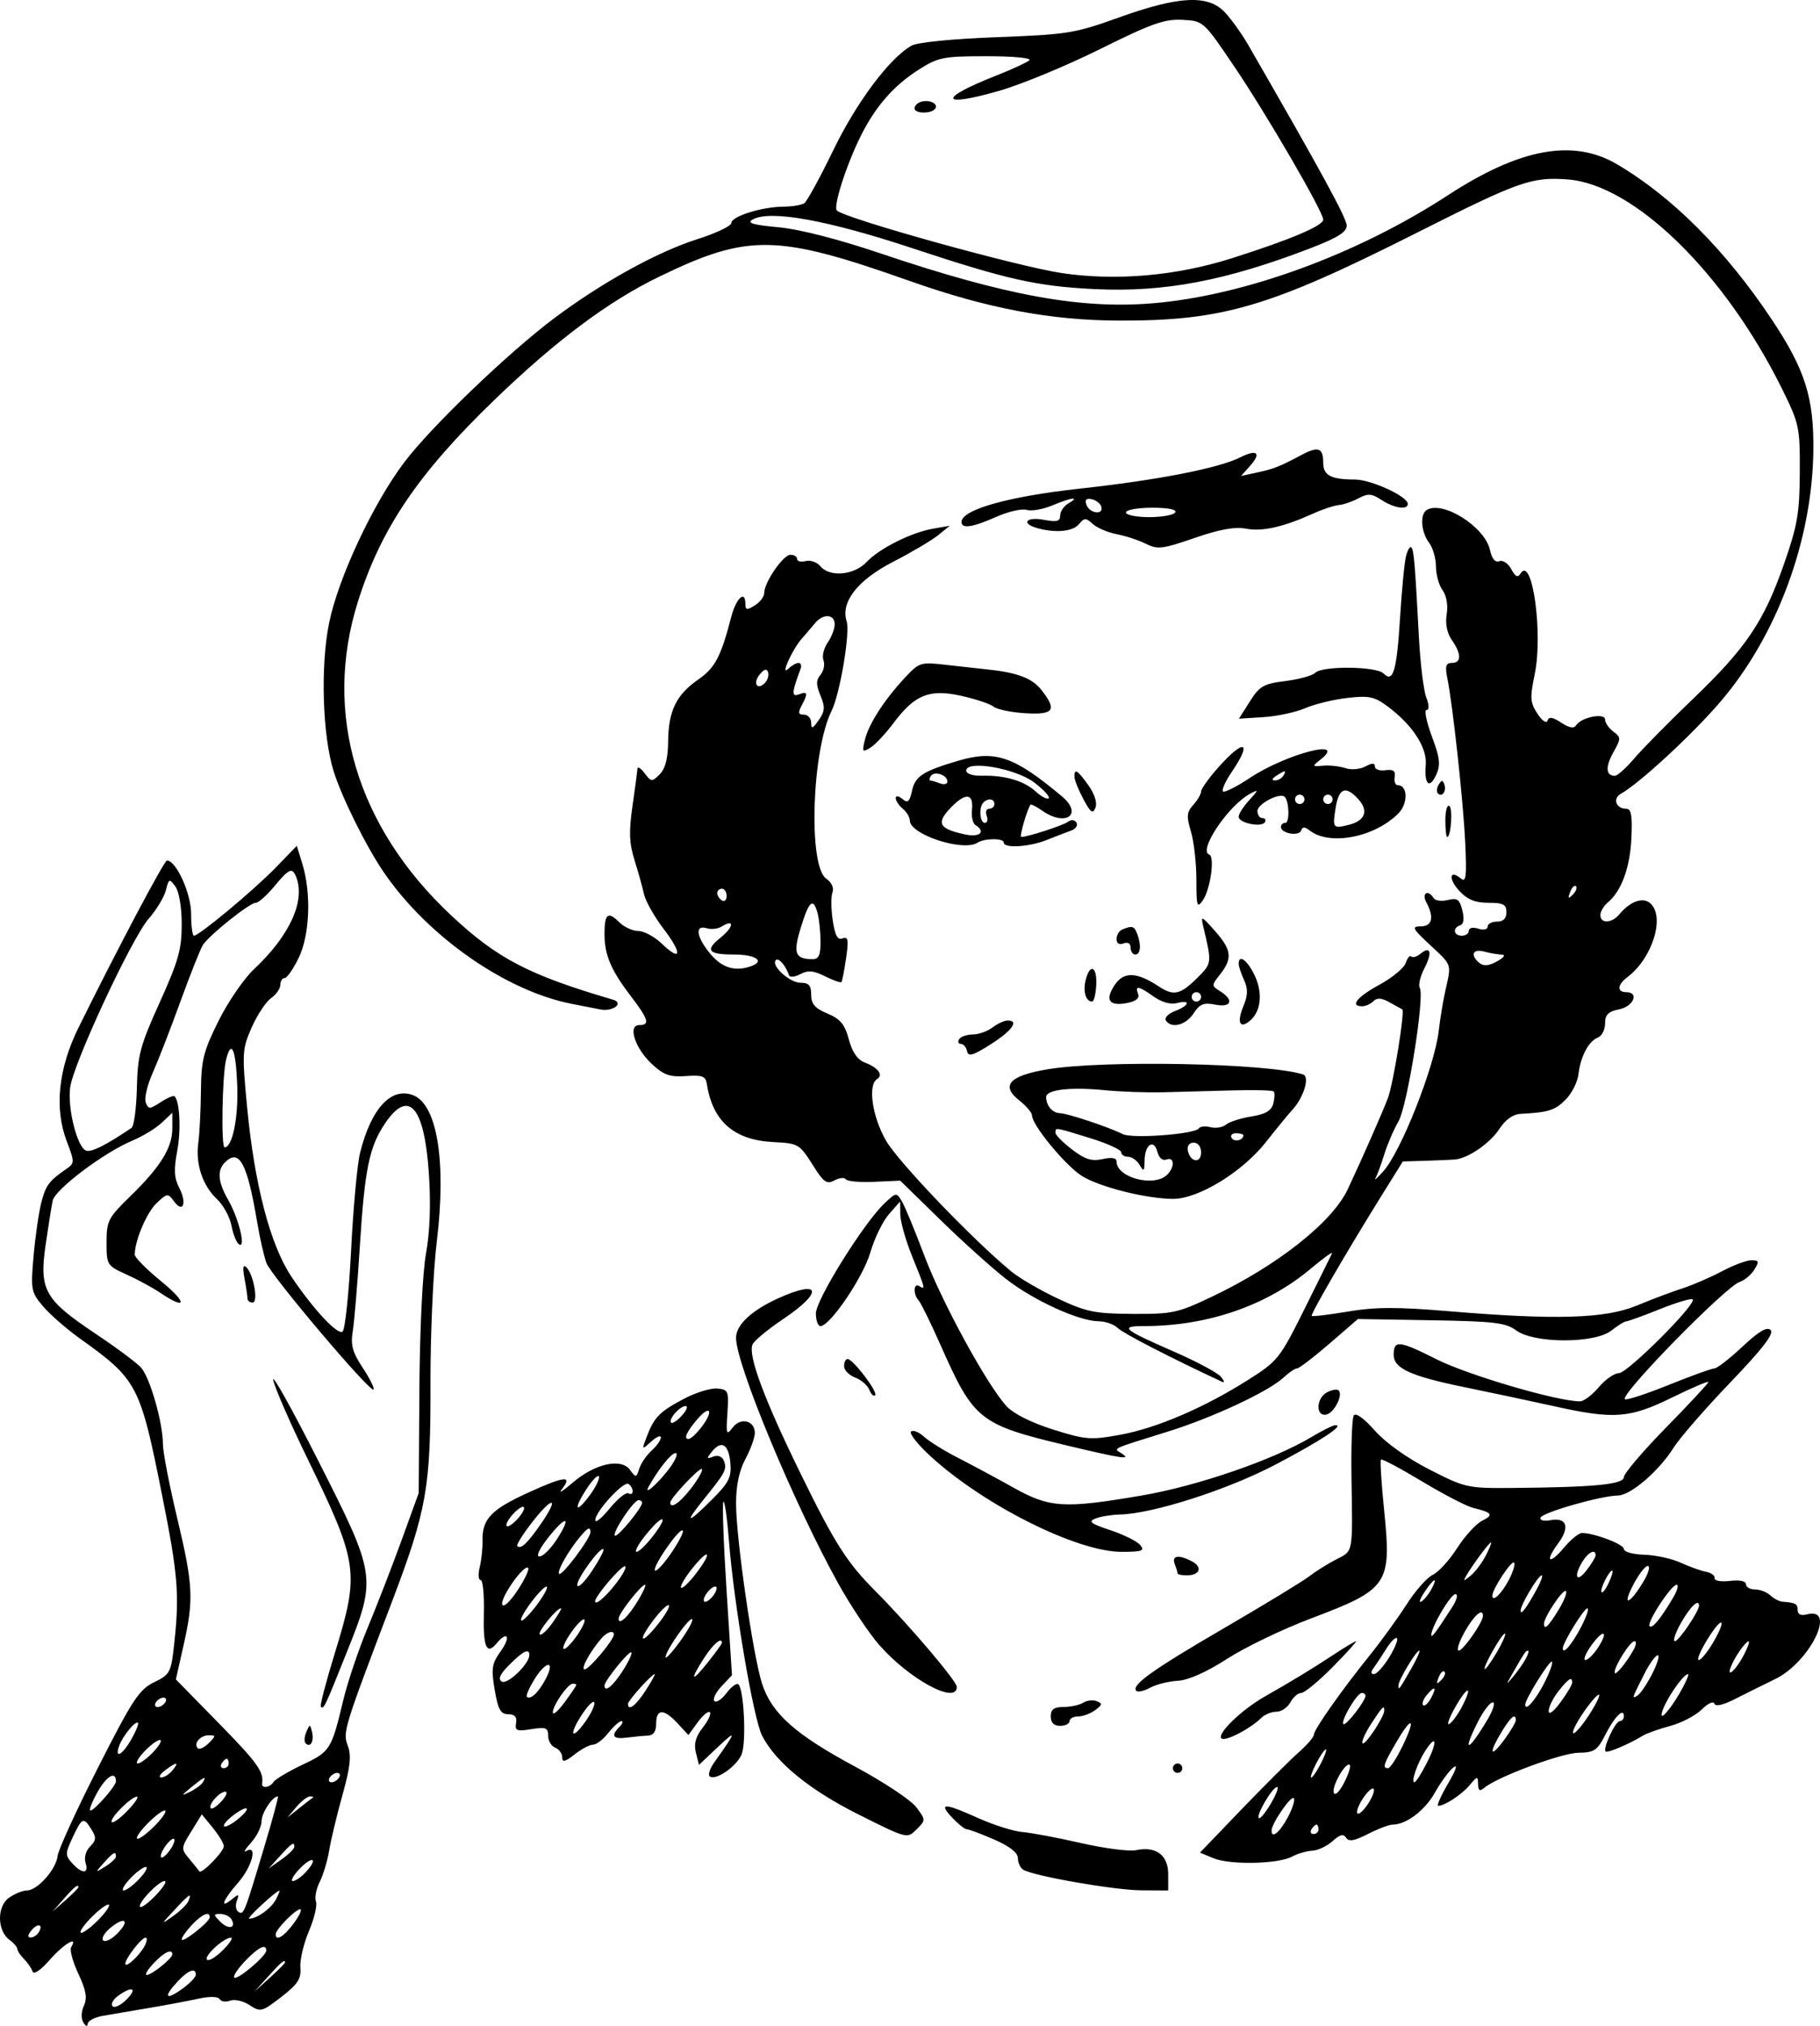 <svg width="275" height="306" viewBox="0 0 275 306" fill="none" xmlns="http://www.w3.org/2000/svg">
<path fill-rule="evenodd" clip-rule="evenodd" d="M169.061 2.642C162.379 5.041 161.3 5.215 150.607 5.617C143.915 5.868 138.628 6.393 137.737 6.893C134.427 8.751 129.437 15.412 125.923 22.661C123.925 26.786 121.953 30.395 121.542 30.682C121.131 30.969 119.714 31.209 118.393 31.215C115.145 31.229 110.503 32.683 110.503 33.684C110.503 34.132 108.188 35.233 105.357 36.13C99.31 38.049 90.906 42.691 83.725 48.079C76.751 53.312 65.129 64.475 61.093 69.817C56.365 76.075 51.117 87.288 49.728 94.096C48.398 100.615 48.725 111.151 50.424 116.535C51.683 120.526 55.357 127.913 58.002 131.774C64.634 141.452 76.4 149.68 86.397 151.63C87.748 151.893 89.695 152.274 90.722 152.475C92.613 152.845 94.344 151.504 92.625 151C79.898 147.265 75.165 144.804 68.203 138.296C53.88 124.908 48.768 107.76 54.073 90.899C57.554 79.834 63.19 71.507 74.716 60.395C84.065 51.383 91.915 45.516 99.615 41.786C113.081 35.263 117.367 35.338 137.482 42.449C149.19 46.588 158.74 48.394 169.061 48.422C184.786 48.463 191.771 46.404 214.114 35.142C229.545 27.365 231.404 26.707 236.837 27.101C246.913 27.829 260.705 41.328 269.361 58.931C271.866 64.022 271.981 64.576 271.946 71.363C271.914 77.525 271.597 79.362 269.552 85.216C266.516 93.904 263.841 97.863 255.796 105.576C252.193 109.03 248.221 113.055 246.972 114.52C245.721 115.986 244.388 117.184 244.009 117.184C242.637 117.184 242.544 115.845 243.765 113.66C244.95 111.536 244.951 111.386 243.768 110.499C243.085 109.987 242.525 109.169 242.525 108.681C242.525 107.619 238.904 108.337 238.157 109.547C237.829 110.079 237.118 109.956 235.896 109.154C234.602 108.306 234.036 108.22 233.829 108.84C233.666 109.331 233.013 108.885 232.299 107.793C231.202 106.118 231.154 105.406 231.892 101.844C233.179 95.638 231.509 83.786 229.749 86.637C229.339 87.3 228.968 87.122 228.351 85.968C227.886 85.097 227.081 84.561 226.548 84.765C225.922 85.006 225.426 84.411 225.13 83.064C224.362 79.564 217.985 75.542 215.57 77.036C214.521 77.684 214.717 80.372 215.931 81.977C216.503 82.736 216.973 84.353 216.973 85.571C216.973 86.79 217.42 88.399 217.967 89.147C218.565 89.967 218.815 91.409 218.594 92.774C218.358 94.226 218.639 95.629 219.374 96.68C220.837 98.771 220.838 100.135 219.377 100.135C218.463 100.135 218.324 100.602 218.692 102.443C219.537 106.679 221.095 121.015 221.392 127.287C221.634 132.416 221.52 133.348 220.731 132.692C218.996 131.251 218.829 132.785 220.524 134.592C221.736 135.883 222.926 136.365 224.904 136.365C227.146 136.365 227.62 136.613 227.62 137.786C227.62 138.733 227.146 139.206 226.2 139.206C225.419 139.206 224.78 139.547 224.78 139.964C224.78 140.4 224.175 140.531 223.361 140.272C222.547 140.013 221.941 140.144 221.941 140.58C221.941 140.997 221.462 141.338 220.877 141.338C219.624 141.338 219.443 140.158 220.634 139.761C221.161 139.585 221.278 138.776 220.957 137.502C220.541 135.838 220.184 135.586 218.76 135.943C217.824 136.178 216.861 136.049 216.619 135.657C215.775 134.288 214.769 134.898 215.528 136.318C216.732 138.57 216.41 139.916 214.666 139.925C213.247 139.934 213.404 140.247 216.085 142.739C219.423 145.842 219.321 145.548 218.421 149.507C218.066 151.07 217.603 153.851 217.393 155.688C216.776 161.068 211.719 173.896 209.026 176.913C208.126 177.92 207.588 178.4 207.83 177.979C208.072 177.557 208.67 175.934 209.158 174.371C209.647 172.808 210.611 170.571 211.301 169.398C212.64 167.122 215.302 150.471 214.528 149.217C214.279 148.813 214.591 147.485 215.222 146.265C216.464 143.86 216.168 142.784 214.618 144.072C214.084 144.515 213.467 144.696 213.245 144.475C213.025 144.253 212.648 144.689 212.409 145.442C212.17 146.195 210.384 147.677 208.441 148.736C205.032 150.593 203.909 151.994 205.829 151.994C206.336 151.994 207.097 151.648 207.52 151.225C208.07 150.674 208.763 150.723 209.968 151.403C210.893 151.923 211.755 152.401 211.884 152.466C212.313 152.679 210.53 163.677 209.715 165.846C208.924 167.954 205.838 174.963 203.653 179.618C201.312 184.603 193.033 191.15 183.095 195.874C177.962 198.315 177.132 198.494 171.14 198.459C165.436 198.426 164.15 198.164 159.891 196.169C157.246 194.931 154.075 193.091 152.845 192.081C147.041 187.319 135.713 175.498 133.868 172.278C131.793 168.657 131.097 163.876 132.518 162.998C133.513 162.383 132.698 161.266 130.699 160.506C129.565 160.074 128.781 158.948 128.256 156.996C127.641 154.711 126.978 153.91 125.026 153.093C123.134 152.302 122.57 151.65 122.57 150.254C122.57 148.842 122.213 148.442 120.953 148.442C119.292 148.442 116.438 145.816 117.234 145.02C117.646 144.608 118.7 145.818 119.221 147.3C119.343 147.65 120.112 147.576 120.93 147.139C122.085 146.52 122.917 146.593 124.666 147.466C125.904 148.084 127.016 148.476 127.136 148.338C127.257 148.199 127.576 146.57 127.845 144.718C128.246 141.95 128.151 141.419 127.313 141.741C126.557 142.032 126.171 141.325 125.825 139.018C125.569 137.303 125.551 135.399 125.786 134.786C126.042 134.119 125.658 133.281 124.83 132.7C122.101 130.788 122.659 113.409 125.642 107.397C126.921 104.821 128.478 95.586 127.927 93.849C127 90.926 129.577 87.624 134.944 84.862C137.734 83.425 140.804 81.612 141.763 80.832L143.509 79.416L141.041 79.844C137.691 80.425 132.906 82.819 130.935 84.9C129.046 86.895 125.358 87.223 123.948 85.522C123.44 84.909 122.442 84.559 121.732 84.745C121.021 84.931 120.44 84.793 120.44 84.439C120.44 84.085 119.987 83.795 119.434 83.795C118.338 83.795 115.472 87.972 115.472 89.569C115.472 90.113 114.833 90.957 114.052 91.445C112.868 92.185 112.632 92.155 112.632 91.26C112.632 89.042 111.237 90.305 110.483 93.208C108.921 99.22 108.043 100.881 105.493 102.649C102.176 104.95 100.996 107.383 100.954 112.008C100.931 114.546 100.532 116.101 99.686 116.948C98.512 118.124 98.398 118.116 97.402 116.797C96.825 116.033 96.335 115.728 96.316 116.118C96.296 116.509 95.959 119.044 95.568 121.751C95.01 125.614 95.076 127.371 95.874 129.92C96.433 131.707 97.079 134.023 97.309 135.067C97.538 136.111 98.866 138.461 100.259 140.287C103.132 144.054 102.97 145.389 99.987 142.529C98.896 141.483 97.303 140.627 96.445 140.627C95.589 140.627 94.275 140.014 93.527 139.265C91.863 137.6 91.338 138.029 91.338 141.055C91.338 144.212 92.3 146.506 95.24 150.359C98.008 153.987 98.263 154.835 96.585 154.835C94.798 154.835 95.963 158.378 98.528 160.746C100.306 162.386 101.232 162.71 103.642 162.536C106.116 162.357 106.62 162.547 106.803 163.729C107.678 169.379 110.906 172.201 116.84 172.506C120.694 172.705 120.789 172.761 122.971 176.222C124.47 178.599 124.94 178.91 126.094 178.292C126.841 177.891 127.608 177.817 127.799 178.126C127.99 178.436 129.919 178.609 132.084 178.511L136.021 178.332L142.158 184.324C145.533 187.619 150.003 191.635 152.093 193.248C156.269 196.472 163.026 199.547 165.994 199.573C167.04 199.583 168.349 200.045 168.905 200.601C169.697 201.393 176.939 205.124 184.677 208.726C185.067 208.908 184.98 208.563 184.482 207.96C183.985 207.356 180.791 205.646 177.384 204.159C169.658 200.786 169.089 200.301 172.864 200.301C182.467 200.301 191.421 197.212 198.088 191.601C199.998 189.994 201.424 188.976 201.256 189.339C201.088 189.702 199.217 193.483 197.097 197.74C193.382 205.201 193.076 205.585 188.605 208.418C181.949 212.635 174.758 215.719 169.234 216.725C164.801 217.532 164.038 217.472 159.138 215.934C155.912 214.922 153.167 213.553 152.123 212.436C149.213 209.325 142.335 196.744 139.661 189.645C138.264 185.933 136.745 182.259 136.286 181.479C135.463 180.084 135.425 180.088 133.656 181.751C130.551 184.671 123.279 196.325 123.279 198.383C123.279 199.438 123.592 200.301 123.973 200.301C125.417 200.301 130.416 192.928 131.499 189.199C132.118 187.069 133.386 184.459 134.317 183.4L136.011 181.475L136.033 183.443C136.046 184.525 136.854 187.377 137.83 189.781C139.839 194.728 139.872 194.866 138.895 194.262C138.021 193.722 137.949 195.498 138.807 196.429C139.148 196.801 140.632 199.821 142.104 203.142C147.156 214.544 147.949 215.174 161.254 218.347C169.619 220.342 171.08 220.549 169.436 219.509C168.207 218.731 167.718 218.959 176.514 216.221C183.241 214.127 191.713 210.166 193.95 208.068C194.756 207.312 195.671 206.694 195.983 206.694C196.296 206.694 198.492 205.016 200.863 202.965L205.176 199.235L216.22 199.42C225.8 199.58 227.51 199.786 229.115 200.965C231.81 202.945 240.955 202.958 243.462 200.986C244.436 200.218 245.448 199.59 245.71 199.59C245.973 199.59 248.26 198.761 250.794 197.745C253.328 196.731 255.564 196.064 255.763 196.263C256.413 196.914 245.928 207.405 244.628 207.405C243.931 207.405 242.555 208.364 241.569 209.536C240.584 210.708 239.306 211.667 238.73 211.667C235.293 211.667 221.827 207.717 217.022 205.298C211.371 202.455 210.584 202.377 210.584 204.665C210.584 206.685 213.196 207.875 221.231 209.517C225.33 210.354 231.476 211.661 234.887 212.419C243.868 214.416 246.211 214.241 252.64 211.095C255.665 209.613 258.141 208.557 258.141 208.747C258.141 208.937 255.266 212.027 251.753 215.612C248.239 219.198 245.365 222.575 245.365 223.115C245.365 224.209 240.92 224.644 228.669 224.748C221.718 224.808 221.429 224.745 215.992 221.968C212.586 220.228 209.382 217.944 207.728 216.077C206.091 214.227 204.839 213.332 204.55 213.801C204.286 214.227 204.132 218.476 204.207 223.245C204.389 234.818 204.504 234.205 201.889 235.55C200.62 236.203 198.784 237.353 197.808 238.107C196.832 238.861 191.083 242.359 185.032 245.88C174.14 252.219 170.865 254.557 171.702 255.394C171.94 255.632 172.88 255.42 173.791 254.922C174.703 254.424 176.586 253.952 177.974 253.873C179.58 253.782 182.293 252.573 185.427 250.553C188.138 248.805 193.832 246.065 198.081 244.463C209.78 240.053 210.279 239.32 209.147 228.19C208.73 224.088 208.511 220.609 208.661 220.46C208.81 220.311 211.61 221.799 214.883 223.767C218.156 225.737 221.642 227.54 222.63 227.775C225.476 228.453 225.73 228.822 223.956 229.699C223.043 230.151 221.338 232.014 220.167 233.842C218.996 235.668 217.339 237.484 216.485 237.877C215.631 238.269 213.85 240.286 212.526 242.356C211.202 244.427 208.701 247.88 206.969 250.029C202.682 255.346 198.518 261.262 198.518 262.034C198.518 262.383 197.48 263.585 196.211 264.704C194.942 265.824 191.071 269.686 187.607 273.287L181.31 279.835L183.348 280.678C185.852 281.713 193.12 281.568 195.208 280.442C196.053 279.986 197.439 279.581 198.289 279.54C199.14 279.5 200.517 278.851 201.349 278.097C202.458 277.092 203.005 276.954 203.391 277.579C203.785 278.217 204.622 278.075 206.692 277.018C208.217 276.24 209.892 275.603 210.415 275.603C212.468 275.603 215.289 273.477 216.797 270.792C217.667 269.242 218.917 267.532 219.575 266.993C220.321 266.382 220.03 267.286 218.805 269.387C217.723 271.243 217.049 272.762 217.307 272.762C218.292 272.762 220.869 271.07 222.065 269.638C223.229 268.245 223.315 268.234 223.337 269.474C223.355 270.49 223.581 270.622 224.291 270.032C226.288 268.373 235.924 264.789 238.49 264.75C240.89 264.714 241.353 264.406 242.562 262.035C243.959 259.292 245.365 257.882 245.365 259.222C245.365 259.635 245.084 259.974 244.741 259.974C244.073 259.974 242.151 264.1 242.607 264.555C242.881 264.828 246.204 263.42 248.204 262.185C248.789 261.823 250.665 261.153 252.372 260.696C254.079 260.239 256.218 259.121 257.127 258.212C258.035 257.303 258.893 256.903 259.032 257.324C259.193 257.805 260.321 257.562 262.085 256.667C263.625 255.885 266.395 254.51 268.241 253.611C273.464 251.069 277.599 242.65 273.038 243.843C272.124 244.083 271.627 243.861 271.627 243.213C271.627 242.259 271.325 242.091 269.32 241.93C268.833 241.891 268.011 241.46 267.495 240.971C266.979 240.483 265.941 240.083 265.188 240.083C264.435 240.083 263.819 239.729 263.819 239.295C263.819 238.816 262.865 238.618 261.385 238.792C260.025 238.95 259.006 238.767 259.078 238.378C259.148 237.995 258.567 237.561 257.786 237.413C257.005 237.266 255.268 236.644 253.927 236.031C252.585 235.419 250.112 234.881 248.43 234.836C246.747 234.791 245.371 234.406 245.369 233.979C245.365 233.255 240.92 231.558 239.025 231.558C238.558 231.558 237.357 232.531 236.358 233.719C234.07 236.44 233.346 235.949 235.449 233.103C237.255 230.657 236.736 229.147 234.251 229.623C233.281 229.808 232.636 229.64 232.77 229.237C233.028 228.462 241.896 225.924 244.452 225.894C246.39 225.871 250.639 222.224 252.894 218.649C253.82 217.181 257.666 212.76 261.441 208.823C266.348 203.706 268.088 201.447 267.541 200.9C266.994 200.353 265.777 201.069 263.272 203.414C261.345 205.218 259.442 206.694 259.044 206.694C258.646 206.694 255.521 207.823 252.101 209.204C248.681 210.583 245.717 211.546 245.514 211.343C244.785 210.614 260.776 194.294 262.87 193.628C263.589 193.399 264.579 192.569 265.069 191.784C265.842 190.545 265.785 190.355 264.641 190.355C263.915 190.355 261.914 191.104 260.195 192.019C258.476 192.933 255.793 194.093 254.233 194.596C252.674 195.098 249.571 196.267 247.338 197.194C242.549 199.183 235.048 199.407 218.853 198.05C211.073 197.397 207.816 197.409 203.671 198.106C200.769 198.594 198.307 198.888 198.2 198.759C197.993 198.51 203.457 189.106 208.757 180.587L211.963 175.437L215.355 175.332C217.22 175.274 219.226 175.189 219.812 175.143C221.803 174.986 225.131 172.702 226.555 170.517C227.464 169.12 228.612 168.304 229.749 168.244C233.969 168.024 234.946 167.717 236.554 166.107C237.49 165.171 238.367 163.444 238.504 162.269C238.818 159.568 240.042 157.254 241.441 156.717C242.037 156.488 242.525 155.531 242.525 154.591C242.525 153.26 242.997 152.787 244.655 152.455C246.832 152.02 247.718 149.862 245.719 149.862C244.286 149.862 244.374 148.733 245.897 147.591C249.713 144.73 251.66 138.352 249.314 136.403C248.189 135.468 246.294 136.165 244.687 138.102C243.553 139.469 241.816 139.545 241.816 138.228C241.816 137.69 242.316 136.834 242.927 136.326C244.992 134.611 246.297 131.059 246.503 126.597C246.661 123.186 246.48 122.157 245.723 122.157C244.174 122.157 243.623 120.617 244.913 119.895C247.766 118.297 255.816 110.849 260.023 105.914C268.511 95.957 273.805 81.653 273.993 68.167C274.105 60.129 272.77 55.873 267.782 48.364C260.811 37.869 252.686 29.715 244.3 24.796C237.691 20.919 229.64 22.404 218.754 29.507C205.185 38.358 188.206 44.591 174.385 45.793C163.41 46.747 152.033 44.682 133.134 38.306C126.654 36.119 120.831 34.626 117.624 34.327C113.728 33.965 112.788 33.682 113.732 33.153C116.374 31.673 125.048 33.245 138.079 37.565C152.114 42.218 156.733 43.249 165.399 43.669C175.908 44.176 185.2 42.418 197.986 37.501C202.101 35.918 203.486 35.054 203.486 34.072C203.486 32.971 199.568 25.789 188.564 6.717C187.663 5.154 186.12 2.997 185.136 1.922C182.605 -0.842 178.218 -0.645 169.061 2.642ZM186.451 9.979C191.371 17.244 199.937 31.978 199.937 33.174C199.937 34.099 195.012 36.182 186.189 38.99C177.785 41.665 168.729 42.464 160.486 41.257C153.844 40.285 127.658 33.004 126.448 31.793C125.858 31.202 127.897 24.86 130.081 20.494C132.306 16.046 135.061 12.905 138.842 10.505C141.778 8.642 142.536 8.493 149.113 8.493C153.102 8.493 155.919 8.759 155.54 9.101C155.169 9.436 152.949 10.463 150.607 11.384C141.677 14.895 141.893 16.317 150.961 13.724C154.28 12.775 161.147 9.936 166.222 7.414C173.984 3.556 175.957 2.855 178.644 2.997C181.837 3.165 181.839 3.167 186.451 9.979ZM139.072 15.406C138.585 15.576 138.185 16.008 138.185 16.366C138.185 17.205 140.817 17.218 141.333 16.382C141.806 15.617 140.314 14.973 139.072 15.406ZM196.724 68.685C193.245 70.526 192.546 70.804 189.977 71.362L187.516 71.896L188.872 70.382C190.639 68.409 189.948 67.796 187.405 69.08C184.138 70.728 174.915 72.523 163.024 73.823C152.358 74.99 145.283 76.99 145.283 78.841C145.283 79.91 146.923 79.669 150.536 78.07C152.353 77.266 154.418 76.791 155.125 77.016C155.833 77.241 157.57 76.94 158.987 76.347C161.907 75.127 163.296 74.951 161.431 76.038C160.748 76.436 160.189 77.261 160.189 77.871C160.189 78.754 159.682 78.886 157.705 78.514C154.983 78.004 154.224 79.1 156.817 79.796C159.59 80.539 162.113 80.282 163.043 79.16C163.845 78.192 164.069 78.191 165.128 79.151C165.781 79.743 167.412 80.436 168.753 80.692C170.094 80.947 172.07 81.6 173.145 82.14C174.899 83.023 175.65 82.934 180.488 81.262C184.315 79.94 186.585 79.533 188.319 79.859C190.778 80.321 193.938 79.599 198.518 77.53C199.884 76.912 201.582 76.354 202.292 76.289C203.001 76.224 204.344 75.762 205.276 75.263C206.703 74.498 207.253 74.54 208.752 75.523C210.648 76.766 212.714 77.073 212.714 76.112C212.714 74.979 207.158 72.429 204.69 72.429C201.118 72.429 199.937 71.803 199.937 69.909C199.937 67.649 199.209 67.371 196.724 68.685ZM166.4 76.514C166.835 77.82 164.675 77.598 164.171 76.284C163.873 75.506 164.101 75.237 164.924 75.396C165.573 75.523 166.238 76.026 166.4 76.514ZM177.579 77.402C177.338 77.793 175.562 78.112 173.633 78.112C171.704 78.112 170.126 77.793 170.126 77.402C170.126 77.011 171.902 76.691 174.072 76.691C176.521 76.691 177.851 76.961 177.579 77.402ZM212.46 83.945C212.221 84.84 211.815 88.985 211.556 93.156C211.048 101.371 210.516 103.192 209.053 101.727C207.955 100.629 199.808 100.548 198.733 101.624C198.305 102.053 196.279 102.612 194.231 102.867C190.927 103.279 190.32 103.627 188.856 105.943L187.206 108.556L190.91 108.322C192.947 108.193 195.788 107.583 197.223 106.965C198.658 106.348 201.533 105.651 203.611 105.417C206.912 105.045 207.69 105.216 209.755 106.767C213.462 109.549 215.652 112.937 215.432 115.547C215.181 118.516 215.996 119.257 217.025 116.997C217.692 115.532 217.57 114.478 216.352 111.222C215.533 109.031 215.17 107.239 215.545 107.239C215.971 107.239 215.955 106.52 215.502 105.328C215.102 104.277 214.605 100.201 214.397 96.27C213.801 85.044 213.633 83.058 213.251 82.676C213.055 82.479 212.699 83.05 212.46 83.945ZM126.119 94.293C126.119 94.988 125.639 96.241 125.054 97.077C124.468 97.914 124.185 99.108 124.424 99.73C124.663 100.353 124.464 101.338 123.982 101.919C123.291 102.752 123.289 103.416 123.972 105.065C124.693 106.809 124.649 107.425 123.703 108.777C122.784 110.09 122.57 110.165 122.57 109.173C122.57 108.499 122.079 107.949 121.48 107.949C120.623 107.949 120.547 107.656 121.125 106.575C122.131 104.694 122.051 104.368 120.713 104.882C119.578 105.318 119.625 104.6 120.968 101.023C121.152 100.534 121.012 100.135 120.658 100.135C120.304 100.135 119.607 100.534 119.109 101.023C117.837 102.269 119.707 98.094 121.15 96.465C121.736 95.805 122.626 94.761 123.13 94.147C124.361 92.645 126.119 92.731 126.119 94.293ZM136.735 102.359C133.633 105.681 131.264 109.355 130.683 111.742C130.234 113.586 130.307 113.688 131.526 112.925C132.261 112.465 133.82 110.808 134.991 109.241C138.223 104.918 140.407 104.035 145.233 105.102C147.408 105.583 149.61 106.319 150.127 106.738C150.643 107.157 152.799 107.604 154.918 107.731C159.259 107.992 159.757 107.266 157.341 104.192C155.963 102.438 153.666 101.572 149.187 101.116C148.016 100.997 145.238 100.689 143.014 100.432C139.087 99.978 138.905 100.034 136.735 102.359ZM115.563 103.169C114.381 104.351 113.712 103.176 114.812 101.85C115.477 101.047 115.862 100.951 116.058 101.54C116.213 102.007 115.991 102.74 115.563 103.169ZM184.118 115.877C182.668 117.503 181.483 119.156 181.483 119.551C181.483 119.946 180.953 120.855 180.307 121.57C179.308 122.675 179.254 123.286 179.952 125.616C180.403 127.125 180.773 130.392 180.773 132.876C180.773 136.907 180.877 137.241 181.745 135.99C182.895 134.333 183.59 129.372 182.714 129.08C180.982 128.502 185.646 121.596 188.936 119.868C190.213 119.197 190.196 119.297 188.758 120.863C187.879 121.82 187.161 122.945 187.161 123.363C187.161 124.31 190.606 125.032 191.124 124.193C191.333 123.855 191.165 123.578 190.752 123.578C190.339 123.578 190 123.09 190 122.494C190 121.415 193.409 119.648 194.12 120.36C194.806 121.047 194.881 124.288 194.211 124.288C193.847 124.288 193.549 124.571 193.549 124.915C193.549 125.887 196.286 126.372 196.594 125.456C196.795 124.859 197.132 124.851 197.87 125.431C200.877 127.795 207.663 126.502 211.286 122.875C212.773 121.387 212.727 118.605 211.215 118.605C210.834 118.605 210.616 118.046 210.731 117.362C210.886 116.435 210.532 116.175 209.342 116.341C208.464 116.463 207.745 116.212 207.745 115.783C207.745 115.218 207.346 115.217 206.299 115.778C205.5 116.205 204.149 116.317 203.282 116.025C202.419 115.736 200.913 115.568 199.937 115.652C198.228 115.801 198.213 115.768 199.531 114.727C203.708 111.428 194.311 113.874 188.841 117.509C186.829 118.846 185.003 119.761 184.785 119.542C184.566 119.323 185.171 117.989 186.129 116.578C189.272 111.948 188.011 111.509 184.118 115.877ZM144.806 114.904C139.449 116.482 138.287 117.235 137.8 119.451C137.433 121.128 137.16 121.358 136.347 120.683C135.76 120.195 135.346 120.146 135.346 120.562C135.346 120.953 135.825 121.67 136.411 122.157C136.996 122.644 137.475 123.445 137.475 123.938C137.475 126.053 145.527 128.69 147.7 127.286C148.775 126.592 151.671 126.583 151.671 127.275C151.671 128.168 155.523 127.934 158.15 126.88C159.467 126.351 161.123 125.714 161.831 125.464C162.539 125.213 162.909 124.671 162.655 124.259C162.381 123.814 161.856 123.762 161.368 124.129C160.63 124.685 155.287 126.419 154.312 126.419C154.002 126.419 155.089 122.586 155.692 121.552C155.772 121.414 156.569 121.814 157.462 122.44C161.036 124.945 163.716 123.019 160.456 120.288C153.238 114.239 150.391 113.259 144.806 114.904ZM156.281 118.198C157.7 119.282 158.681 120.351 158.458 120.574C158.235 120.796 157.336 120.325 156.46 119.527C154.691 117.918 151.799 117.083 148.3 117.171C146.995 117.203 145.993 116.872 145.993 116.408C145.993 114.756 153.478 116.058 156.281 118.198ZM143.154 118.047C143.154 118.437 142.648 118.563 142.031 118.326C141.413 118.088 140.756 117.895 140.569 117.895C140.383 117.895 140.42 117.589 140.65 117.215C141.16 116.391 143.154 117.053 143.154 118.047ZM162.348 117.362C162.364 117.85 162.978 119.369 163.712 120.736C164.798 122.762 165.134 122.997 165.522 122.004C165.813 121.262 165.401 119.945 164.465 118.63C162.799 116.287 162.302 115.99 162.348 117.362ZM193.904 117.184C193.663 117.575 193.085 117.89 192.62 117.884C192.112 117.877 192.2 117.598 192.839 117.184C194.203 116.302 194.449 116.302 193.904 117.184ZM217.386 118.51C217.081 119.005 217.022 119.602 217.257 119.836C217.892 120.472 218.585 119.537 218.241 118.507C218.001 117.785 217.834 117.785 217.386 118.51ZM205.237 120.71C206.83 122.471 206.281 123.967 203.815 124.586C201.384 125.197 201.314 125.104 201.827 121.942C202.302 119.011 203.356 118.63 205.237 120.71ZM146.862 122.356C146.754 123.36 146.994 124.384 147.394 124.632C149.025 125.641 148.044 126.515 145.815 126.039C141.877 125.196 141.413 124.346 143.624 122.035C145.898 119.661 147.138 119.783 146.862 122.356ZM197.098 120.736C197.098 121.127 196.779 121.446 196.389 121.446C195.998 121.446 195.679 121.127 195.679 120.736C195.679 120.345 195.998 120.026 196.389 120.026C196.779 120.026 197.098 120.345 197.098 120.736ZM201.357 120.736C201.357 121.127 201.038 121.446 200.647 121.446C200.257 121.446 199.937 121.127 199.937 120.736C199.937 120.345 200.257 120.026 200.647 120.026C201.038 120.026 201.357 120.345 201.357 120.736ZM150.252 121.446C150.252 121.837 149.898 122.157 149.466 122.157C149.034 122.157 148.864 122.636 149.089 123.222C149.313 123.809 149.188 124.288 148.81 124.288C148.034 124.288 147.87 121.936 148.596 121.21C149.302 120.502 150.252 120.638 150.252 121.446ZM218.392 123.891C218.392 125.281 218.516 126.419 218.667 126.419C219.25 126.419 219.543 122.074 218.983 121.729C218.658 121.527 218.392 122.501 218.392 123.891ZM41.653 131.056C38.386 134.424 30.086 141.338 29.308 141.338C29.071 141.338 28.876 139.839 28.876 138.007C28.876 134.946 26.625 129.991 25.229 129.976C24.811 129.972 17.784 143.243 11.876 155.19C8.815 161.382 8.186 167.411 10.084 172.384C11.295 175.557 11.292 175.692 9.991 176.591C7.385 178.392 6.919 179.021 6.239 181.656C5.861 183.12 5.339 186.732 5.077 189.684C4.625 194.787 4.695 195.162 6.479 197.284C7.511 198.512 10.018 200.706 12.05 202.161C20.811 208.431 21.167 209.115 24.571 226.23C26.879 237.84 27.123 240.836 26.347 248.065C25.853 252.668 25.735 252.899 23.274 254.104C21.016 255.209 20.015 256.733 14.797 267.014C11.543 273.426 8.801 279.423 8.703 280.342C8.488 282.358 5.647 285.549 4.067 285.549C3.441 285.549 2.224 286.043 1.362 286.648C-0.491 287.946 -0.443 291.638 1.445 293.02C2.088 293.49 2.614 294.103 2.614 294.38C2.614 294.658 3.064 295.337 3.615 295.888C4.166 296.438 4.75 297.289 4.912 297.777C5.091 298.314 6.127 297.616 7.533 296.014C9.64 293.612 11.879 292.287 10.756 294.107C10.503 294.516 10.99 296.328 11.838 298.133C13.012 300.633 13.212 301.784 12.677 302.961C12.257 303.883 12.229 304.908 12.606 305.505C12.973 306.085 13.244 306.164 13.25 305.695C13.256 305.249 14.299 304.702 15.568 304.479C16.836 304.256 19.951 303.725 22.488 303.3C25.026 302.875 28.375 302.248 29.932 301.906C31.678 301.523 32.923 301.545 33.183 301.965C33.414 302.34 34.139 302.441 34.795 302.189C35.449 301.938 36.763 302.242 37.713 302.865C39.364 303.948 39.576 303.893 42.499 301.637C45.003 299.703 45.525 298.901 45.385 297.208C45.29 296.07 45.871 293.59 46.676 291.696C47.481 289.802 47.96 287.784 47.741 287.21C47.52 286.638 47.775 285.31 48.306 284.261C48.837 283.211 49.48 281.073 49.736 279.51C49.991 277.947 50.893 274.188 51.739 271.156C52.928 266.9 53.114 265.199 52.556 263.697C51.778 261.6 51.883 261.259 59.254 241.859C64.478 228.107 65.087 224.653 65.043 209.031C65.021 201.672 65.451 192.018 66 187.514C67.467 175.472 66.06 166.811 62.408 165.422C59.097 164.161 56.071 167.451 54.408 174.119C53.983 175.82 53.373 182.434 53.052 188.814C52.731 195.195 52.156 200.728 51.775 201.11C51.096 201.789 47.337 197.771 44.038 192.842C40.827 188.044 38.447 178.921 37.328 167.128C36.559 159.023 36.594 158.442 38.035 155.181C38.867 153.297 40.183 151.31 40.956 150.768C41.729 150.225 42.362 149.32 42.362 148.756C42.362 148.192 42.653 147.731 43.009 147.731C43.365 147.731 44.323 146.352 45.138 144.665C46.816 141.196 47.055 134.931 45.679 130.465L44.847 127.763L41.653 131.056ZM44.771 132.516C46.156 136.13 43.738 141.377 38.371 146.4C36.858 147.817 34.447 151.333 33.015 154.214C30.739 158.791 30.404 160.126 30.361 164.781C30.334 167.711 30.156 171.228 29.966 172.595C29.519 175.808 30.598 179.068 32.79 181.129C33.748 182.031 34.733 183.839 34.979 185.149C35.225 186.458 35.743 187.725 36.13 187.965C37.199 188.626 36.066 184.005 34.486 181.257C32.93 178.55 32.775 176.792 33.987 175.579C36.142 173.421 37.349 175.65 38.851 184.563C39.268 187.043 39.903 189.841 40.26 190.781C41.004 192.739 55.945 210.386 56.44 209.891C56.619 209.712 55.89 208.24 54.82 206.622C53.261 204.263 52.959 203.167 53.299 201.102C53.533 199.684 54.019 193.853 54.378 188.143C55.106 176.585 55.798 173.224 58.179 169.688C61.763 164.366 64.14 167.127 64.813 177.393C65.11 181.933 64.955 186.123 64.371 189.326C63.849 192.189 63.428 200.825 63.369 209.891L63.266 225.52L60.687 232.624C59.268 236.531 56.969 242.463 55.575 245.806C54.183 249.149 52.513 254.104 51.864 256.817C50.079 264.294 49.904 264.571 45.691 266.567C43.544 267.584 41.578 268.755 41.323 269.168C40.794 270.025 39.48 270.193 39.607 269.387C39.885 267.625 38.886 266.236 33.048 260.278L26.573 253.67L27.724 248.565C29.304 241.566 29.197 239.447 26.747 229.187C25.576 224.282 24.617 219.308 24.617 218.134C24.617 214.897 22.661 208.063 21.306 206.564C20.645 205.833 17.526 203.514 14.375 201.411C6.748 196.32 5.913 194.835 6.885 188.092C7.297 185.234 7.781 182.205 7.961 181.362C8.327 179.64 15.702 174.084 20.018 172.28C21.561 171.635 23.546 170.427 24.43 169.596L26.037 168.085V170.434C26.037 173.37 24.264 176.232 19.679 180.697C16.34 183.948 16.1 184.416 16.1 187.664C16.1 191.073 16.163 191.174 19.116 192.507C20.776 193.256 23.091 194.514 24.263 195.304C28.26 197.999 28.306 196.756 24.328 193.513C22.145 191.733 20.359 189.933 20.359 189.511C20.359 187.407 22.177 183.124 23.663 181.727C25.27 180.215 25.375 180.204 26.289 181.454C27.655 183.325 28.285 181.742 27.09 179.437C26.316 177.944 26.242 176.679 26.768 173.904C27.377 170.693 27.174 166.392 26.376 165.594C26.215 165.432 25.267 165.833 24.272 166.485C22.617 167.571 22.425 167.574 22.024 166.528C21.782 165.899 22.253 163.89 23.069 162.064C23.885 160.237 25.77 155.386 27.258 151.283C28.746 147.181 30.277 143.333 30.661 142.734C31.622 141.235 37.722 136.365 38.639 136.365C39.048 136.365 40.293 135.269 41.406 133.93C43.719 131.143 44.172 130.953 44.771 132.516ZM27.457 139.639C27.457 143.387 26.95 145.183 24.136 151.403C21.173 157.95 20.8 159.345 20.682 164.325C20.608 167.395 20.245 170.112 19.875 170.363C15.982 172.995 13.78 174.095 12.998 173.794C11.654 173.278 10.172 167.372 10.602 164.245C11.109 160.561 19.903 141.689 22.483 138.748C23.646 137.423 24.808 135.495 25.067 134.464C25.51 132.695 25.592 132.663 26.497 133.902C27.06 134.673 27.457 137.043 27.457 139.639ZM237.645 135.134C236.943 135.83 236.863 135.748 237.247 134.736C237.514 134.035 237.911 133.641 238.13 133.86C238.348 134.078 238.13 134.651 237.645 135.134ZM109.793 135.341C109.793 135.95 109.474 136.251 109.083 136.01C108.693 135.768 108.374 135.27 108.374 134.902C108.374 134.534 108.693 134.234 109.083 134.234C109.474 134.234 109.793 134.732 109.793 135.341ZM123.542 137.963C123.777 138.843 123.974 140.761 123.979 142.226C123.987 144.297 123.713 144.888 122.747 144.879C120.116 144.856 119.807 144.005 121.006 140.094C122.252 136.031 122.883 135.501 123.542 137.963ZM181.806 139.917C183.125 145.481 183.125 145.487 180.967 147.646C178.361 150.255 177.345 150.489 175.095 149.001C171.724 146.772 169.775 146.721 168.399 148.825C166.919 151.084 167.609 152.03 170.345 151.493C171.653 151.236 172.209 150.768 171.964 150.127C171.455 148.8 172.039 148.901 174.335 150.537C175.515 151.378 176.882 151.764 177.816 151.52C179.96 150.959 179.744 151.88 177.536 152.72C176.537 153.1 175.917 153.732 176.159 154.123C176.957 155.417 179.172 154.864 180.341 153.078C181.28 151.642 181.88 151.398 183.616 151.746C186.062 152.235 186.505 151.062 184.377 149.732C183.032 148.891 183.032 148.856 184.377 147.144C186.257 144.753 186.096 143.46 183.563 140.6C181.547 138.324 181.416 138.273 181.806 139.917ZM108.888 141.62C106.476 143.55 106.98 144.179 110.935 144.179C114.078 144.179 115.589 145.13 113.635 145.881C111.191 146.819 109.158 146.249 107.372 144.125C105.224 141.569 104.929 139.633 106.777 140.208C107.46 140.421 108.489 140.3 109.063 139.94C111.008 138.718 110.871 140.034 108.888 141.62ZM169.594 140.387C169.106 140.585 168.706 141.233 168.706 141.828C168.706 142.498 169.112 142.755 169.771 142.501C170.42 142.253 170.836 142.501 170.836 143.136C170.836 143.71 171.155 144.179 171.546 144.179C172.343 144.179 172.473 142.73 171.825 141.041C171.377 139.874 171.081 139.787 169.594 140.387ZM226.91 144.195C227.544 144.215 227.258 144.626 226.202 145.211C224.956 145.901 224.166 145.974 223.54 145.454C222.107 144.265 222.517 143.267 224.248 143.732C225.127 143.967 226.324 144.176 226.91 144.195ZM187.161 145.567C187.161 145.939 187.525 147.044 187.97 148.021C188.589 149.38 188.567 150.313 187.874 151.984C186.862 154.433 187.317 155.469 188.849 154.197C190.538 152.794 190.839 149.995 189.585 147.349C188.489 145.037 187.161 144.061 187.161 145.567ZM164.039 148.046C163.609 149.762 164.072 151.286 165.022 151.28C165.292 151.278 165.57 150.159 165.639 148.794C165.784 145.956 164.692 145.445 164.039 148.046ZM181.483 150.573C181.483 150.964 181.163 151.283 180.773 151.283C180.383 151.283 180.063 150.964 180.063 150.573C180.063 150.182 180.383 149.862 180.773 149.862C181.163 149.862 181.483 150.182 181.483 150.573ZM149.939 155.213C149.181 155.786 147.842 156.256 146.964 156.256C146.085 156.256 145.17 156.576 144.928 156.966C144.687 157.357 144.805 157.677 145.189 157.677C145.574 157.677 145.992 158.17 146.119 158.772C146.304 159.655 146.999 159.453 149.719 157.722C152.97 155.654 154.05 154.101 152.204 154.148C151.716 154.16 150.696 154.639 149.939 155.213ZM35.843 163.816C36.046 168.738 35.129 173.305 33.936 173.306C33.39 173.307 33.574 162.408 34.159 160.072C34.952 156.909 35.619 158.392 35.843 163.816ZM158.13 161.538C152.484 162.508 151.18 163.986 154.008 166.212C155.065 167.044 155.93 168.059 155.93 168.467C155.93 169.935 161.019 176.105 163.489 177.634C166.195 179.308 173.165 181.06 177.224 181.087C181.033 181.112 187.688 177.054 191.259 172.531C192.927 170.417 194.744 168.2 195.298 167.603C196.977 165.792 197.936 162.647 196.913 162.305C191.745 160.58 166.607 160.082 158.13 161.538ZM175.804 164.983C178.342 164.922 183.05 164.795 186.267 164.701C189.484 164.607 192.265 164.68 192.449 164.864C192.633 165.048 192.608 165.867 192.394 166.685C192.11 167.776 191.23 168.295 189.087 168.638C187.481 168.895 185.754 169.449 185.248 169.869C184.743 170.289 183.689 170.464 182.907 170.259C182.124 170.055 181.332 170.134 181.144 170.437C180.605 171.31 171.075 172.03 169.645 171.306C167.578 170.259 161.352 168.18 160.189 168.147C159.025 168.115 158.087 167.038 158.07 165.714C158.056 164.587 161.721 164.156 166.932 164.672C169.274 164.904 173.267 165.044 175.804 164.983ZM164.728 171.913C167.307 172.71 169.416 173.669 169.416 174.044C169.416 174.42 169.88 174.726 170.445 174.726C171.012 174.726 171.8 175.286 172.199 175.97C172.82 177.037 172.925 176.943 172.944 175.301C172.971 172.883 174.349 171.947 174.881 173.985C175.122 174.907 175.668 175.369 176.252 175.144C177.45 174.684 177.533 176.264 176.372 177.426C174.417 179.383 168.706 177.897 168.706 175.431C168.706 174.894 167.983 174.773 166.598 175.077C164.952 175.439 163.939 175.121 161.984 173.628C160.606 172.577 159.479 171.434 159.479 171.09C159.479 170.268 159.326 170.244 164.728 171.913ZM187.871 171.488C187.871 172.237 186.509 172.553 186.104 171.896C185.859 171.499 186.156 171.174 186.764 171.174C187.373 171.174 187.871 171.315 187.871 171.488ZM181.483 174.075C181.483 175.806 179.824 175.562 179.479 173.779C179.343 173.078 179.705 172.595 180.366 172.595C181.024 172.595 181.483 173.203 181.483 174.075ZM36.945 193.108C37.191 194.426 37.394 195.785 37.394 196.127C37.394 196.469 37.739 196.749 38.16 196.749C39.075 196.749 38.329 192.496 37.225 191.421C36.728 190.936 36.639 191.473 36.945 193.108ZM117.601 196.098C113.555 197.934 111.213 200.122 111.213 202.068C111.213 206.086 119.965 227.119 126.647 239.162C128.503 242.506 131.296 246.694 132.852 248.468C137.42 253.676 144.573 257.535 144.573 254.792C144.573 253.929 137.258 245.329 132.264 240.322C127.965 236.011 126.118 233.108 120.944 222.533C115.456 211.318 113.019 204.778 113.699 203.091C113.923 202.534 116.011 200.8 118.338 199.239C124.478 195.122 124.023 193.184 117.601 196.098ZM127.538 206.357C127.538 206.952 128.293 207.727 129.216 208.078C130.139 208.429 131.104 209.267 131.362 209.939C131.619 210.61 132.013 210.977 132.238 210.752C132.701 210.289 128.886 205.274 128.07 205.274C127.778 205.274 127.538 205.761 127.538 206.357ZM41.288 208.47C41.533 209.643 43.832 214.917 46.398 220.192C54.172 236.171 54.356 237.462 50.599 249.674C49.276 253.971 48.32 257.621 48.472 257.784C48.905 258.244 49.032 257.979 52.356 249.674C56.927 238.254 56.893 238.02 48.056 220.577C44.089 212.746 41.043 207.298 41.288 208.47ZM103.358 211.276C99.676 213.215 98.841 214.062 97.731 216.985C96.948 219.045 96.953 219.05 98.4 217.739C99.201 217.014 99.856 216.739 99.856 217.13C99.856 217.521 99.225 218.412 98.455 219.11C97.684 219.808 96.845 221.037 96.59 221.839C96.149 223.231 96.084 223.239 95.189 222.015C93.853 220.186 89.884 221.076 86.532 223.956C85.077 225.207 84.331 225.663 84.874 224.97C86.568 222.81 85.356 222.929 79.781 225.472C74.168 228.032 72.823 229.463 72.909 232.779C72.937 233.866 72.746 235.635 72.484 236.709C72.222 237.783 72.285 238.662 72.623 238.662C72.962 238.662 73.18 240.894 73.109 243.622C72.976 248.761 73.513 250.061 75.019 248.245C76.681 246.241 77.236 247.191 75.681 249.377C74.311 251.302 74.198 252.01 74.746 255.238C75.251 258.218 75.635 258.912 76.788 258.926C77.78 258.937 78.138 259.343 77.975 260.271C77.774 261.423 78.079 261.544 80.282 261.186C82.474 260.83 82.821 260.965 82.821 262.172C82.821 262.942 83.3 263.755 83.886 263.98C84.471 264.205 84.95 264.857 84.95 265.43C84.95 266.235 85.373 266.138 86.821 264.999C87.849 264.189 89.103 263.526 89.608 263.526C90.113 263.526 91.154 262.727 91.921 261.75C92.689 260.773 93.575 259.974 93.889 259.974C94.204 259.974 94.078 260.358 93.61 260.827C92.246 262.191 92.614 262.738 94.71 262.461C95.783 262.319 97.221 262.182 97.904 262.155C98.743 262.121 99.146 261.529 99.146 260.329C99.146 258.074 100.309 258.068 102.389 260.314L104.019 262.075L105.429 260.138C106.204 259.073 107.029 258.392 107.261 258.624C107.493 258.857 107.009 259.906 106.183 260.956C105.111 262.321 104.815 263.394 105.148 264.722L105.614 266.578L108.547 263.809C111.359 261.155 111.262 261.524 107.918 266.212C107.282 267.104 106.965 268.037 107.214 268.285C108.017 269.089 111.35 266.807 112.069 264.962C112.784 263.128 112.419 255.262 111.581 254.423C111.325 254.167 110.521 254.746 109.793 255.712C109.066 256.677 108.234 257.231 107.946 256.942C107.657 256.653 108.137 255.655 109.01 254.724L110.599 253.032L109.775 240.111C109.323 233.005 109.111 227.032 109.305 226.838C109.499 226.644 109.877 229.304 110.145 232.751C110.885 242.241 113.847 259.648 115.153 262.175C117.25 266.234 122.342 270.382 129.812 274.117C137.061 277.741 137.071 277.744 138.484 276.33C139.896 274.916 139.896 274.912 138.448 272.971C137.651 271.902 133.512 269.156 129.252 266.869C120.173 261.994 116.616 258.833 115.154 254.338C113.789 250.141 111.221 232.392 111.216 227.116C111.214 224.38 111.682 222.152 112.632 220.377C113.413 218.92 114.052 217.152 114.052 216.45C114.052 214.551 111.904 214.03 110.695 215.637C109.768 216.869 109.696 216.666 109.911 213.443C110.134 210.099 110.044 209.882 108.374 209.73C107.398 209.642 105.14 210.337 103.358 211.276ZM200.455 210.34C198.852 211.238 198.798 213.987 200.39 213.673C201.632 213.428 203.06 210.506 202.198 209.972C201.914 209.797 201.129 209.962 200.455 210.34ZM103.046 213.803C102.337 214.587 101.604 215.074 101.415 214.885C100.938 214.408 102.709 212.378 103.602 212.378C104.005 212.378 103.755 213.019 103.046 213.803ZM106.244 215.219C105.41 216.391 104.412 217.35 104.025 217.35C103.252 217.35 103.753 216.248 105.397 214.331C107.188 212.244 107.86 212.948 106.244 215.219ZM198.163 217.058C192.456 220.484 180.973 224.444 172.58 225.88C160.748 227.905 158.614 227.773 153.091 224.679C150.553 223.257 146.812 221.248 144.778 220.212C142.743 219.177 140.425 217.738 139.627 217.016C138.829 216.293 137.939 215.944 137.648 216.241C137.358 216.537 138.717 218.239 140.669 220.022C148.742 227.398 162.757 234.4 169.449 234.4C172.586 234.4 173.011 234.246 172.287 233.373C171.82 232.809 169.791 231.8 167.779 231.131C164.775 230.132 164.373 229.817 165.527 229.366C166.299 229.064 167.935 228.794 169.161 228.766C174.199 228.654 185.512 225.022 192.839 221.164C199.709 217.549 203.36 215.123 201.686 215.286C201.31 215.323 199.725 216.12 198.163 217.058ZM110.361 221.015C110.542 223.127 110.125 223.955 107.616 226.466C103.812 230.273 103.28 230.248 106.386 226.408C109.621 222.41 109.871 221.93 109.382 220.656C109.128 219.994 108.505 219.744 107.782 220.014C106.744 220.404 106.72 220.308 107.593 219.236C109.033 217.465 110.117 218.162 110.361 221.015ZM101.357 221.498C99.659 223.885 97.055 226.221 98.062 224.454C99.607 221.743 101.436 219.482 102.082 219.482C102.472 219.482 102.147 220.389 101.357 221.498ZM104.457 224.763C102.778 226.966 101.276 228.006 101.276 226.966C101.276 226.301 105.733 221.575 106.055 221.898C106.238 222.08 105.519 223.37 104.457 224.763ZM89.13 225.831C86.965 228.761 86.576 228.048 88.626 224.905C89.532 223.517 90.375 222.671 90.499 223.026C90.622 223.382 90.006 224.644 89.13 225.831ZM95.597 225.249C95.597 225.639 95.308 225.781 94.956 225.563C94.603 225.344 93.337 226.364 92.141 227.829C90.945 229.294 89.956 230.104 89.943 229.63C89.908 228.376 94.205 223.677 94.959 224.143C95.31 224.361 95.597 224.858 95.597 225.249ZM81.743 230.156C79.684 233.13 78.695 234.059 78.159 233.523C77.989 233.354 79.016 231.717 80.441 229.887C83.56 225.881 84.561 226.088 81.743 230.156ZM97.017 226.988C97.017 227.769 93.265 232.303 92.911 231.949C92.471 231.508 95.745 226.597 96.484 226.591C96.777 226.588 97.017 226.767 97.017 226.988ZM78.207 229.427C77.496 230.214 76.755 230.697 76.56 230.501C76.365 230.306 76.786 229.503 77.497 228.717C78.209 227.93 78.95 227.447 79.145 227.643C79.34 227.838 78.918 228.641 78.207 229.427ZM84.114 232.548C83.208 233.947 82.04 235.097 81.519 235.102C80.952 235.107 81.485 233.957 82.847 232.236C85.583 228.779 86.42 228.985 84.114 232.548ZM98.743 231.914C97.701 233.281 96.553 234.4 96.193 234.4C95.832 234.4 96.428 233.281 97.519 231.914C100.104 228.671 101.215 228.671 98.743 231.914ZM89.209 231.452C89.209 232.392 84.89 238.129 84.486 237.725C84.113 237.351 85.87 234.248 87.677 232.091C88.835 230.709 89.209 230.554 89.209 231.452ZM101.589 234.335C100.532 235.934 99.375 237.242 99.018 237.242C98.661 237.242 99.373 235.78 100.6 233.995C103.35 229.995 104.254 230.305 101.589 234.335ZM224.491 234.985C223.921 236.087 222.893 237.446 222.207 238.004C221.116 238.89 221.037 238.884 221.582 237.952C222.553 236.291 225.021 232.979 225.287 232.979C225.419 232.979 225.06 233.881 224.491 234.985ZM89.467 237.26C88.38 238.905 87.375 239.905 87.234 239.482C86.976 238.706 90.712 233.536 91.188 234.013C91.329 234.154 90.555 235.615 89.467 237.26ZM105.206 237.624C104.137 239.028 103.103 240.018 102.909 239.824C102.715 239.629 103.454 238.345 104.551 236.968C107.153 233.705 107.743 234.296 105.206 237.624ZM241.09 234.933C241.082 235.226 240.45 236.265 239.686 237.242C238.162 239.192 237.738 238.068 239.147 235.811C240.022 234.409 241.12 233.913 241.09 234.933ZM177.503 236.234C177.74 236.852 177.934 237.492 177.934 237.655C177.934 237.818 178.553 237.952 179.311 237.952C181.287 237.952 181.764 236.731 180.13 235.856C178.113 234.776 177.005 234.935 177.503 236.234ZM228.032 238.551C226.918 240.706 225.488 242.094 225.493 241.013C225.497 240.026 228.386 235.641 228.775 236.03C228.978 236.233 228.643 237.367 228.032 238.551ZM78.189 240.237C77.068 241.934 76.058 242.866 75.89 242.36C75.555 241.356 79.191 236.214 79.802 236.825C80.015 237.038 79.29 238.574 78.189 240.237ZM93.549 238.548C91.937 240.815 89.919 242.659 89.919 241.866C89.919 241.114 93.713 236.643 94.403 236.582C94.723 236.554 94.339 237.438 93.549 238.548ZM248.422 238.717C246.359 242.233 244.992 242.889 246.697 239.545C247.541 237.887 248.564 236.531 248.968 236.531C249.373 236.531 249.126 237.515 248.422 238.717ZM243.105 239.02C242.66 239.999 242.161 240.666 241.998 240.502C241.666 240.171 243.105 237.242 243.6 237.242C243.773 237.242 243.55 238.042 243.105 239.02ZM232.277 239.906C230.688 242.843 229.772 244.073 229.762 243.28C229.753 242.408 232.419 237.952 232.951 237.952C233.162 237.952 232.859 238.831 232.277 239.906ZM216.284 240.043C215.877 240.803 215.195 241.642 214.766 241.907C214.337 242.172 214.535 241.551 215.206 240.526C216.627 238.355 217.362 238.027 216.284 240.043ZM81.019 242.543C79.949 243.946 78.926 244.947 78.747 244.767C78.566 244.586 79.294 243.291 80.364 241.886C81.434 240.482 82.457 239.481 82.636 239.662C82.817 239.842 82.089 241.138 81.019 242.543ZM96.525 241.559C95.019 244.125 93.468 245.611 93.468 244.487C93.468 243.725 96.878 239.373 97.475 239.373C97.658 239.373 97.23 240.357 96.525 241.559ZM107.664 241.149C107.162 241.754 106.592 242.089 106.397 241.893C106.202 241.698 106.452 241.044 106.954 240.438C107.456 239.833 108.026 239.498 108.221 239.694C108.416 239.889 108.166 240.543 107.664 241.149ZM252.805 241.326C250.907 244.531 249.662 246.041 249.254 245.633C248.757 245.137 252.518 239.373 253.338 239.373C253.682 239.373 253.441 240.252 252.805 241.326ZM235.451 243.242C233.923 245.716 233.295 246.298 233.301 245.234C233.306 244.235 236.212 239.921 236.611 240.321C236.83 240.54 236.308 241.854 235.451 243.242ZM219.43 242.747C217.04 246.467 216.263 247.501 216.263 246.962C216.263 245.742 219.187 240.794 219.908 240.794C220.355 240.794 220.152 241.623 219.43 242.747ZM99.419 245.329C96.818 248.592 96.228 248.002 98.764 244.674C99.834 243.269 100.867 242.28 101.062 242.474C101.256 242.668 100.517 243.953 99.419 245.329ZM256.721 242.529C256.721 243.379 253.657 247.898 253.081 247.898C252.717 247.898 253.148 246.621 254.038 245.062C255.417 242.646 256.721 241.414 256.721 242.529ZM83.502 245.097C82.652 246.291 81.777 247.089 81.557 246.87C81.195 246.507 84.11 242.925 84.767 242.925C84.921 242.925 84.351 243.902 83.502 245.097ZM238.891 245.77C237.526 248.393 236.137 250.005 236.137 248.968C236.137 248.134 239.336 242.935 239.852 242.93C240.139 242.927 239.707 244.205 238.891 245.77ZM224.071 244.084C224.071 245.033 221.081 249.318 220.418 249.318C220.035 249.318 220.439 248.04 221.317 246.477C222.727 243.965 224.071 242.798 224.071 244.084ZM87.08 247.187C86.214 248.404 85.346 249.24 85.15 249.045C84.955 248.849 85.504 247.694 86.37 246.477C87.236 245.26 88.104 244.424 88.299 244.619C88.494 244.814 87.946 245.97 87.08 247.187ZM102.748 247.938C101.547 249.596 100.566 250.659 100.566 250.3C100.566 249.331 104.185 244.179 104.585 244.579C104.774 244.769 103.947 246.28 102.748 247.938ZM258.81 248.162C257.974 249.58 257.015 250.739 256.679 250.739C256.342 250.739 256.932 249.335 257.99 247.618C260.27 243.923 261.016 244.419 258.81 248.162ZM92.758 246.88C92.758 247.696 89.017 252.16 88.333 252.16C87.676 252.16 89.167 249.428 90.927 247.41C91.73 246.489 92.758 246.191 92.758 246.88ZM226.159 249.584C224.092 253.089 223.583 252.866 225.571 249.326C226.446 247.768 227.278 246.609 227.419 246.75C227.561 246.892 226.994 248.167 226.159 249.584ZM241.436 248.901C240.774 249.912 239.928 250.739 239.556 250.739C239.184 250.739 239.575 249.762 240.425 248.567C242.271 245.972 243.161 246.266 241.436 248.901ZM209.898 250.346C209.041 251.734 208.006 252.87 207.6 252.87C207.13 252.87 207.101 252.549 207.524 251.982C207.887 251.494 208.75 250.187 209.442 249.079C210.132 247.971 210.868 247.235 211.077 247.444C211.286 247.652 210.755 248.958 209.898 250.346ZM109.083 248.155C109.083 248.297 108.125 249.62 106.954 251.094C104.442 254.258 104.159 253.879 106.422 250.382C107.771 248.297 109.083 247.199 109.083 248.155ZM201.612 249.864C198.367 252.006 195.398 253.813 191.08 256.271C187.591 258.258 183.853 261.872 184.558 262.578C185.087 263.108 188.896 261.151 190.583 259.481C191.099 258.971 192.126 258.553 192.865 258.553C193.605 258.553 194.551 257.914 194.969 257.133C195.387 256.351 196.127 255.712 196.615 255.712C197.103 255.712 199.237 253.954 201.357 251.805C203.477 249.656 205.064 247.903 204.882 247.91C204.7 247.917 203.229 248.797 201.612 249.864ZM246.861 249.141C245.758 251.149 243.992 253.276 243.968 252.624C243.931 251.669 246.321 247.898 246.962 247.898C247.282 247.898 247.237 248.457 246.861 249.141ZM263.488 249.984C262.895 251.131 262.056 252.288 261.624 252.556C260.804 253.064 261.94 250.493 263.29 248.786C264.511 247.243 264.606 247.82 263.488 249.984ZM79.982 249.989C79.982 251.331 76.663 254.518 75.813 253.992C75.214 253.621 75.548 252.877 76.939 251.483C79.053 249.364 79.982 248.909 79.982 249.989ZM94.051 252.439C92.576 254.717 91.338 255.702 91.338 254.599C91.338 253.888 95.074 249.269 95.392 249.587C95.561 249.755 94.957 251.039 94.051 252.439ZM213.272 251.982C211.394 255.264 211.294 255.396 211.297 254.587C211.3 253.79 213.979 249.318 214.454 249.318C214.642 249.318 214.109 250.517 213.272 251.982ZM230.535 250.562C230.16 251.245 229.317 252.444 228.662 253.226C227.517 254.589 227.51 254.575 228.483 252.87C230.343 249.612 230.54 249.318 230.88 249.318C231.066 249.318 230.912 249.878 230.535 250.562ZM249.648 252.822C248.865 254.359 247.859 255.841 247.412 256.118C246.525 256.667 246.552 256.584 248.531 252.693C249.276 251.228 250.153 250.029 250.479 250.029C250.805 250.029 250.431 251.285 249.648 252.822ZM233.358 254.174C232.024 256.791 230.459 258.575 230.459 257.479C230.459 256.644 234.178 250.672 234.498 250.993C234.674 251.168 234.16 252.6 233.358 254.174ZM82.489 253.536C81.418 255.608 80.144 256.822 79.606 256.283C79.451 256.128 79.947 254.977 80.707 253.726C82.457 250.845 83.962 250.684 82.489 253.536ZM217.77 253.77C217.069 254.467 216.988 254.385 217.373 253.373C217.64 252.672 218.037 252.278 218.255 252.497C218.474 252.715 218.256 253.288 217.77 253.77ZM97.556 255.348C96.072 257.641 94.887 258.529 94.887 257.349C94.887 256.861 98.49 252.87 98.93 252.87C99.056 252.87 98.438 253.985 97.556 255.348ZM254.309 254.824C252.992 257.326 251.095 259.791 251.066 259.039C251.017 257.796 254.218 252.87 255.075 252.87C255.22 252.87 254.875 253.75 254.309 254.824ZM237.557 254.153C237.557 254.468 236.758 255.809 235.782 257.133C234.73 258.561 234.008 259.089 234.008 258.432C234.008 257.823 234.67 256.482 235.479 255.453C237.001 253.516 237.557 253.169 237.557 254.153ZM87.08 254.508C87.08 254.628 86.281 255.809 85.305 257.133C84.329 258.457 83.531 259.138 83.531 258.647C83.531 257.587 85.786 254.345 86.547 254.313C86.84 254.301 87.08 254.389 87.08 254.508ZM216.23 256.483C215.794 257.298 215.258 257.786 215.039 257.566C214.821 257.347 215.045 256.679 215.539 256.084C216.815 254.545 217.16 254.744 216.23 256.483ZM220.934 257.732C220.322 258.916 219.453 260.113 219.001 260.392C218.55 260.671 218.924 259.576 219.832 257.958C221.704 254.625 222.638 254.433 220.934 257.732ZM206.326 256.135C206.326 256.929 203.332 260.768 202.985 260.42C202.531 259.965 205.046 255.712 205.769 255.712C206.075 255.712 206.326 255.902 206.326 256.135ZM239.991 259.213C238.928 260.82 237.898 261.974 237.702 261.777C237.506 261.581 238.24 260.131 239.331 258.553C240.423 256.976 241.453 255.823 241.619 255.989C241.786 256.156 241.053 257.607 239.991 259.213ZM24.972 257.133C24.731 257.523 24.214 257.843 23.824 257.843C23.433 257.843 23.311 257.523 23.553 257.133C23.794 256.742 24.311 256.422 24.701 256.422C25.092 256.422 25.214 256.742 24.972 257.133ZM88.477 260.005C86.351 262.994 85.871 262.139 87.916 259.005C88.822 257.616 89.669 256.782 89.797 257.151C89.925 257.52 89.332 258.804 88.477 260.005ZM163.673 257.187C163.123 257.536 161.794 257.826 160.721 257.832C159.246 257.84 158.769 258.19 158.769 259.264C158.769 260.211 159.243 260.685 160.189 260.685C160.97 260.685 161.608 260.365 161.608 259.974C161.608 259.584 162.186 259.264 162.892 259.264C163.599 259.264 164.761 258.836 165.476 258.313C166.562 257.518 166.603 257.295 165.725 256.957C165.147 256.736 164.223 256.839 163.673 257.187ZM224.725 259.797C221.765 264.752 220.875 264.85 223.375 259.946C224.164 258.399 225.148 257.133 225.563 257.133C225.977 257.133 225.6 258.332 224.725 259.797ZM209.162 258.376C209.158 259.331 206.26 263.697 205.882 263.319C205.68 263.116 206.256 261.806 207.162 260.406C208.865 257.775 209.167 257.469 209.162 258.376ZM229.039 259.836C229.039 260.151 228.241 261.492 227.265 262.816C225.152 265.683 224.907 264.847 226.902 261.573C228.28 259.311 229.039 258.694 229.039 259.836ZM19.848 262.715C18.492 265.101 17.279 265.751 18.004 263.704C18.527 262.231 20.474 259.853 20.85 260.229C20.995 260.374 20.544 261.492 19.848 262.715ZM211.895 263.796C211.019 265.601 210.046 267.078 209.733 267.078C208.843 267.078 209.033 266.491 211.025 263.088C213.403 259.028 213.981 259.498 211.895 263.796ZM46.288 261.603C45.984 262.304 45.935 263.077 46.178 263.32C46.899 264.041 47.481 263.028 47.149 261.628C46.855 260.387 46.816 260.386 46.288 261.603ZM31.529 263.306C30.869 263.967 30.131 264.308 29.887 264.064C29.188 263.365 30.26 262.105 31.554 262.105C32.638 262.105 32.636 262.199 31.529 263.306ZM23.198 264.592C22.281 265.569 21.211 266.368 20.821 266.368C20.43 266.368 20.861 265.569 21.778 264.592C22.695 263.615 23.765 262.816 24.155 262.816C24.546 262.816 24.115 263.615 23.198 264.592ZM215.588 266.299C214.772 267.9 213.93 269.21 213.716 269.21C213.146 269.21 214.174 266.264 215.397 264.392C217.083 261.809 217.214 263.109 215.588 266.299ZM199.583 266.368C198.977 267.54 198.322 268.499 198.127 268.499C197.932 268.499 198.267 267.54 198.873 266.368C199.478 265.196 200.133 264.237 200.329 264.237C200.524 264.237 200.188 265.196 199.583 266.368ZM34.555 266.368C34.555 266.759 34.216 267.078 33.803 267.078C33.39 267.078 33.249 266.759 33.49 266.368C33.731 265.977 34.069 265.658 34.242 265.658C34.414 265.658 34.555 265.977 34.555 266.368ZM26.037 267.434C25.551 268.02 24.794 268.489 24.353 268.476C23.913 268.464 24.173 267.985 24.93 267.411C26.701 266.071 27.159 266.08 26.037 267.434ZM177.224 267.078C177.224 267.469 177.543 267.789 177.934 267.789C178.324 267.789 178.644 267.469 178.644 267.078C178.644 266.688 178.324 266.368 177.934 266.368C177.543 266.368 177.224 266.688 177.224 267.078ZM203.07 269.321C202.374 270.664 201.705 271.3 201.531 270.785C201.197 269.796 203.377 266.021 203.951 266.595C204.143 266.788 203.747 268.015 203.07 269.321ZM17.519 269.074C17.517 269.762 14.267 273.472 13.665 273.472C13.393 273.472 13.88 272.206 14.749 270.659C16.103 268.249 17.522 267.436 17.519 269.074ZM51.235 268.499C50.993 268.89 50.477 269.21 50.086 269.21C49.696 269.21 49.574 268.89 49.815 268.499C50.057 268.108 50.573 267.789 50.964 267.789C51.354 267.789 51.476 268.108 51.235 268.499ZM30.653 269.206C30.413 269.595 29.516 270.255 28.659 270.674C27.317 271.331 27.347 271.235 28.876 269.983C30.864 268.356 31.294 268.168 30.653 269.206ZM192.018 272.437C191.202 273.821 190.383 274.802 190.198 274.617C189.76 274.179 192.272 269.92 192.969 269.92C193.262 269.92 192.834 271.052 192.018 272.437ZM206.72 272.446C206.05 273.468 205.325 274.128 205.108 273.911C204.891 273.694 205.262 272.679 205.931 271.656C206.601 270.634 207.326 269.974 207.543 270.191C207.76 270.409 207.39 271.423 206.72 272.446ZM33.486 272.055C32.777 272.84 32.043 273.326 31.855 273.138C31.378 272.661 33.148 270.63 34.041 270.63C34.445 270.63 34.195 271.272 33.486 272.055ZM19.301 273.465C18.183 274.633 17.102 275.422 16.899 275.219C16.454 274.774 19.726 271.444 20.669 271.383C21.034 271.36 20.419 272.296 19.301 273.465ZM39.852 279.242C36.859 289.209 36.832 289.276 36.01 288.767C35.634 288.535 35.532 287.796 35.783 287.124C36.182 286.058 36.089 286.027 35.042 286.879C33.128 288.437 33.657 287.016 35.974 284.374C38.103 281.948 38.98 278.566 37.216 279.583C36.729 279.864 37.048 279.303 37.926 278.336C38.804 277.368 39.523 275.901 39.523 275.075C39.523 273.824 41.163 271.341 41.99 271.341C42.119 271.341 41.157 274.896 39.852 279.242ZM47.272 271.526C47.109 271.628 46.178 272.347 45.202 273.124L43.427 274.538L44.779 272.939C45.523 272.06 46.454 271.341 46.85 271.341C47.244 271.341 47.435 271.424 47.272 271.526ZM194.566 274.533C193.338 276.817 192.126 277.792 192.133 276.491C192.138 275.444 195.053 271.189 195.476 271.611C195.713 271.849 195.304 273.164 194.566 274.533ZM35.898 274.814C34.964 275.571 34.045 276.037 33.855 275.849C33.666 275.66 34.3 274.91 35.264 274.182C37.549 272.457 38.111 273.018 35.898 274.814ZM143.863 274.538C144.781 275.514 145.791 276.313 146.11 276.313C146.429 276.313 148.289 277.013 150.245 277.867C152.571 278.884 153.801 279.852 153.801 280.667C153.801 281.352 154.164 282.137 154.608 282.412C156.151 283.366 168.377 285.502 172.433 285.525L176.514 285.549V283.087C176.514 280.211 174.679 278.833 171.681 279.459C170.631 279.679 166.896 279.201 163.383 278.398C159.869 277.594 155.877 276.841 154.51 276.725C153.144 276.609 150.15 275.669 147.857 274.638C142.655 272.298 141.739 272.275 143.863 274.538ZM23.553 275.603C22.431 276.775 21.193 277.734 20.803 277.734C20.413 277.734 21.011 276.775 22.133 275.603C23.255 274.431 24.492 273.472 24.883 273.472C25.273 273.472 24.675 274.431 23.553 275.603ZM33.819 278.854C33.846 279.663 30.434 283.16 30.113 282.651C30.011 282.486 29.335 281.648 28.612 280.788C27.328 279.259 27.335 279.165 28.895 276.637L30.492 274.051L32.144 276.071C33.051 277.181 33.805 278.433 33.819 278.854ZM13.823 276.341C14.575 277.547 14.54 277.976 13.615 278.902C12.971 279.547 12.682 280.582 12.929 281.361C13.469 283.062 12.415 283.098 10.906 281.429C9.838 280.248 9.843 279.955 10.973 277.545C12.4 274.503 12.618 274.411 13.823 276.341ZM199.228 276.313C199.228 276.704 198.889 277.024 198.476 277.024C198.063 277.024 197.922 276.704 198.163 276.313C198.404 275.923 198.742 275.603 198.915 275.603C199.087 275.603 199.228 275.923 199.228 276.313ZM25.872 279.155C25.385 279.936 24.74 280.576 24.441 280.576C24.141 280.576 24.294 279.936 24.782 279.155C25.27 278.374 25.914 277.734 26.214 277.734C26.513 277.734 26.36 278.374 25.872 279.155ZM44.47 278.977C44.457 279.271 43.579 280.124 42.518 280.874L40.588 282.237L42.309 280.341C44.117 278.348 44.506 278.103 44.47 278.977ZM17.52 280.405C17.52 280.702 16.8 281.386 15.922 281.926C14.331 282.905 14.33 282.903 15.678 281.387C17.124 279.759 17.52 279.549 17.52 280.405ZM46.271 282.703C45.562 283.486 44.656 284.128 44.258 284.128C43.86 284.128 44.284 283.33 45.199 282.355C47.152 280.274 48.168 280.604 46.271 282.703ZM21.069 283.773C20.151 284.749 19.082 285.549 18.691 285.549C18.301 285.549 18.732 284.749 19.649 283.773C20.566 282.796 21.636 281.997 22.026 281.997C22.416 281.997 21.985 282.796 21.069 283.773ZM23.56 286.252C22.442 287.42 21.369 288.218 21.176 288.025C20.708 287.556 23.961 284.128 24.874 284.128C25.269 284.128 24.678 285.083 23.56 286.252ZM11.841 285.07C11.841 285.197 10.963 286.076 9.889 287.023L7.937 288.745L9.658 286.792C11.266 284.966 11.841 284.512 11.841 285.07ZM41.661 286.953C40.944 288.296 38.814 289.811 37.645 289.811C37.171 289.811 41.651 285.657 42.21 285.578C42.321 285.561 42.074 286.181 41.661 286.953ZM28.469 287.147C28.269 287.636 27.242 288.647 26.185 289.394C24.265 290.75 24.266 290.749 26.347 288.506C28.624 286.052 29.02 285.799 28.469 287.147ZM15.035 289.811C13.913 290.983 12.676 291.942 12.285 291.942C11.895 291.942 12.493 290.983 13.616 289.811C14.738 288.639 15.975 287.68 16.365 287.68C16.756 287.68 16.157 288.639 15.035 289.811ZM44.38 290.521C42.904 292.519 41.653 293.274 41.653 292.165C41.653 291.445 44.642 288.39 45.346 288.39C45.681 288.39 45.246 289.349 44.38 290.521ZM31.676 289.633C31.623 290.357 27.457 293.612 27.457 292.93C27.457 292.633 28.151 291.649 29 290.745C30.53 289.115 31.752 288.608 31.676 289.633ZM34.939 289.859C35.771 291.206 34.557 291.539 33.321 290.301C32.214 289.194 32.212 289.101 33.296 289.101C33.942 289.101 34.682 289.442 34.939 289.859ZM17.677 292.1C16.832 292.947 15.891 293.39 15.587 293.085C15.284 292.78 15.799 291.91 16.733 291.153C18.938 289.364 19.674 290.102 17.677 292.1ZM5.837 291.895C5.58 292.312 5.029 292.653 4.615 292.653C4.143 292.653 4.197 292.245 4.757 291.57C5.731 290.396 6.601 290.658 5.837 291.895ZM21.842 293.954C21.06 295.417 18.939 297.352 18.939 296.603C18.939 295.832 21.365 292.7 21.981 292.675C22.287 292.663 22.225 293.239 21.842 293.954ZM33.673 294.569C32.62 295.622 31.544 296.27 31.282 296.007C30.762 295.487 33.768 292.714 34.893 292.676C35.275 292.663 34.726 293.515 33.673 294.569ZM40.233 294.625C40.233 295.447 35.842 299.151 35.397 298.705C35.186 298.494 35.928 297.365 37.046 296.198C39.038 294.116 40.233 293.527 40.233 294.625ZM26.037 295.203C26.037 295.804 22.966 298.284 22.187 298.312C21.826 298.325 22.281 297.537 23.198 296.56C24.774 294.88 26.037 294.277 26.037 295.203ZM43.072 296.427C43.072 296.549 42.034 297.589 40.765 298.736L38.459 300.822L40.543 298.513C42.487 296.362 43.072 295.878 43.072 296.427ZM29.586 298.288C29.586 298.651 28.628 299.632 27.457 300.467C24.967 302.242 24.663 301.621 26.87 299.269C28.48 297.556 29.586 297.155 29.586 298.288ZM19.116 302.026C18.26 302.883 17.311 303.337 17.008 303.034C16.705 302.73 17.077 302.029 17.834 301.474C19.972 299.909 20.853 300.288 19.116 302.026Z" fill="black"/>
</svg>
